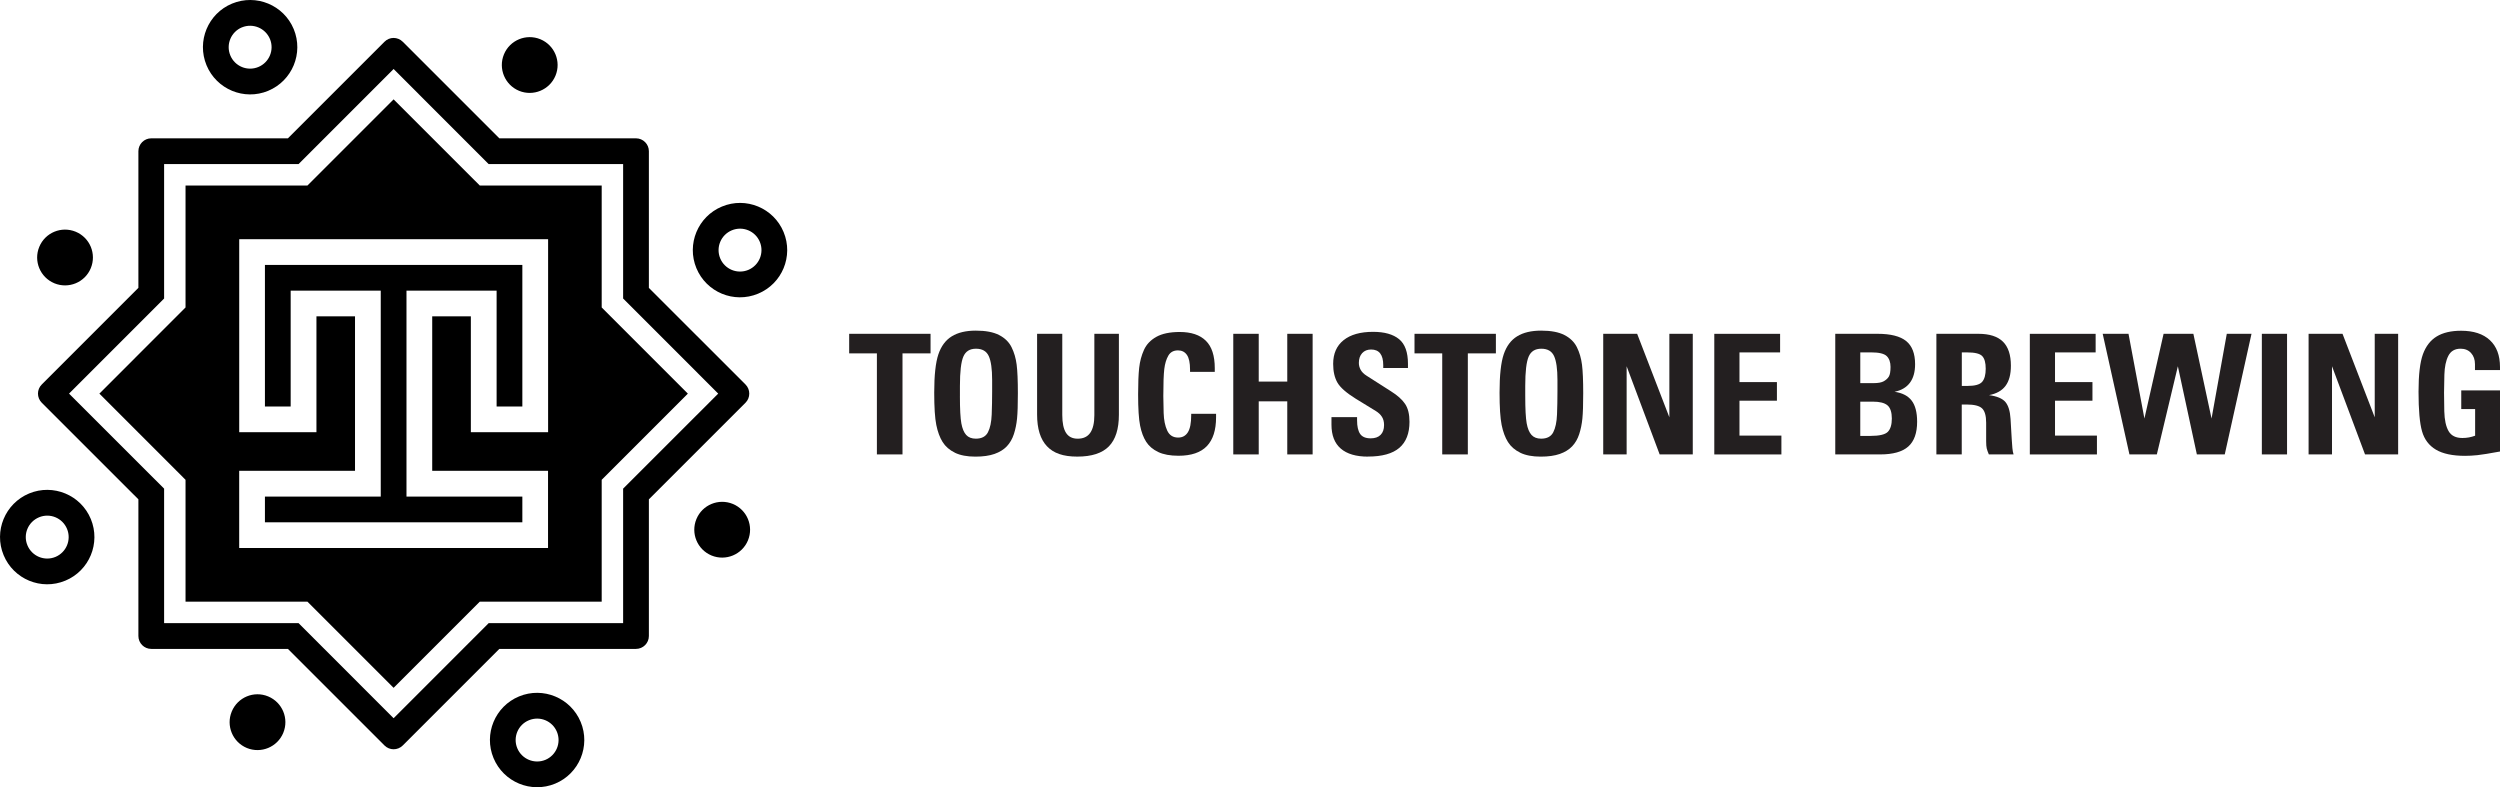 <?xml version="1.0" encoding="UTF-8"?>
<svg id="Layer_1" data-name="Layer 1" xmlns="http://www.w3.org/2000/svg" viewBox="0 0 1131.72 356.37">
  <defs>
    <style>
      .cls-1 {
        fill: #231f20;
      }
    </style>
  </defs>
  <g>
    <path d="M234.97,41.11c6.44,2.65,13.82-.41,16.49-6.84,2.67-6.45-.39-13.82-6.83-16.5-6.44-2.65-13.83.38-16.5,6.84-2.66,6.45.4,13.82,6.84,16.5Z"/>
    <path d="M128.23,331.76c2.67-6.45-.39-13.82-6.83-16.5-6.44-2.68-13.82.38-16.49,6.84-2.67,6.42.38,13.82,6.83,16.5,6.45,2.65,13.83-.41,16.49-6.84Z"/>
    <path d="M331.76,228.13c-6.45-2.65-13.83.38-16.5,6.84-2.67,6.45.39,13.82,6.84,16.5,6.44,2.65,13.83-.41,16.49-6.84,2.67-6.45-.39-13.82-6.83-16.5Z"/>
    <path d="M24.61,128.24c6.45,2.65,13.83-.38,16.49-6.84,2.67-6.45-.38-13.82-6.83-16.5-6.45-2.65-13.82.38-16.49,6.84-2.67,6.45.39,13.82,6.84,16.5Z"/>
    <path d="M287.91,293.75c3.21,0,5.83-2.62,5.83-5.83v-61.88l43.75-43.73c2.26-2.27,2.26-5.98,0-8.25l-43.75-43.73v-61.88c0-3.21-2.62-5.83-5.83-5.83h-61.86l-43.74-43.73c-2.28-2.27-5.97-2.3-8.24,0l-43.74,43.73h-61.86c-3.21,0-5.82,2.62-5.82,5.83v61.85l-43.75,43.76c-2.28,2.27-2.28,5.95,0,8.25l43.75,43.73v61.88c0,3.21,2.61,5.83,5.82,5.83h61.86l43.74,43.73c2.28,2.27,5.95,2.27,8.24,0l43.74-43.73h61.86ZM178.18,325.13l-43.03-43.05h-60.86v-60.88l-43.04-43.02,43.04-43.05v-60.85h60.86l43.03-43.05,43.03,43.05h60.87v60.85l43.04,43.05-43.04,43.02v60.88h-60.86l-43.04,43.05Z"/>
    <path d="M272.38,139.18v-55.19h-55.18l-39.02-39.01-39.01,39.01h-55.18v55.19l-39,39.01,39,39.01v55.16h55.18l39.01,39.01,39.02-39.01h55.18v-55.16l39-39.01-39-39.01ZM248.1,195.66h-34.95v-52.45h-17.49v69.92h52.43v34.95H108.28v-34.95h52.43v-69.92h-17.46v52.45h-34.96v-87.39h139.83v87.39Z"/>
    <polygon points="119.93 184.02 131.58 184.02 131.58 131.57 172.36 131.57 172.36 224.8 119.93 224.8 119.93 236.44 236.46 236.44 236.46 224.8 184.01 224.8 184.01 131.57 224.81 131.57 224.81 184.02 236.46 184.02 236.46 119.93 119.93 119.93 119.93 184.02"/>
    <path d="M121.4,41.11c10.91-4.54,16.07-17.03,11.57-27.93-4.52-10.9-17.02-16.06-27.92-11.55-10.89,4.51-16.07,17-11.56,27.91,4.52,10.9,17.01,16.09,27.91,11.58ZM109.52,12.39c4.96-2.03,10.62.32,12.69,5.27,2.04,4.95-.31,10.61-5.26,12.67-4.96,2.06-10.64-.29-12.69-5.25-2.05-4.95.3-10.64,5.26-12.7Z"/>
    <path d="M234.97,315.26c-10.9,4.51-16.07,17.03-11.56,27.9,4.52,10.9,17.01,16.09,27.91,11.58,10.89-4.51,16.07-17.03,11.56-27.9-4.52-10.9-17.02-16.09-27.91-11.58ZM246.86,343.99c-4.96,2.03-10.64-.33-12.69-5.27-2.06-4.95.3-10.64,5.26-12.67,4.96-2.06,10.63.29,12.68,5.24,2.06,4.95-.29,10.64-5.25,12.7Z"/>
    <path d="M326.82,93.5c-10.89,4.51-16.08,17-11.57,27.9,4.52,10.9,17,16.09,27.92,11.55,10.9-4.51,16.08-17,11.56-27.9-4.51-10.9-17.02-16.09-27.91-11.55ZM338.71,122.2c-4.95,2.03-10.62-.29-12.68-5.24-2.05-4.98.3-10.64,5.26-12.7,4.95-2.06,10.63.29,12.68,5.24,2.06,4.98-.3,10.64-5.26,12.7Z"/>
    <path d="M29.55,262.87c10.89-4.51,16.07-17,11.57-27.91-4.52-10.9-17.02-16.09-27.93-11.58-10.9,4.54-16.07,17.03-11.55,27.93,4.51,10.9,17.02,16.09,27.91,11.55ZM17.66,234.17c4.96-2.06,10.62.29,12.68,5.24,2.06,4.95-.29,10.64-5.24,12.7-4.96,2.06-10.64-.3-12.69-5.27-2.06-4.95.3-10.61,5.26-12.67Z"/>
  </g>
  <g>
    <path class="cls-1" d="M421.25,151.11v8.86h-12.7v45.74h-11.59v-45.74h-12.55v-8.86h36.84Z"/>
    <path class="cls-1" d="M432.27,204.93c-2.42-1.18-4.28-2.79-5.56-4.84-1.28-2.04-2.23-4.62-2.86-7.73-.63-3.11-.94-7.99-.94-14.64,0-7.83.63-13.6,1.88-17.31s3.28-6.44,6.07-8.16c2.79-1.72,6.42-2.58,10.87-2.58s7.94.66,10.54,1.99c2.6,1.33,4.48,3.17,5.65,5.52,1.17,2.35,1.94,4.98,2.31,7.9.37,2.92.55,7.23.55,12.94,0,5.12-.12,8.93-.37,11.45-.25,2.51-.73,4.86-1.44,7.05-.71,2.19-1.78,4.03-3.19,5.52-1.42,1.49-3.28,2.64-5.59,3.45-2.31.81-5.19,1.22-8.64,1.22-3.77,0-6.86-.59-9.29-1.77ZM434.54,179.31c0,5.86.22,9.97.65,12.33.43,2.36,1.16,4.11,2.18,5.24,1.02,1.13,2.48,1.7,4.38,1.7,2.66,0,4.49-.97,5.48-2.9,1-1.93,1.56-4.6,1.7-7.99.13-3.4.2-6.89.2-10.48v-5.21c0-4.97-.51-8.57-1.53-10.8-1.02-2.23-2.95-3.34-5.78-3.34s-4.69,1.19-5.72,3.56c-1.03,2.38-1.55,6.8-1.55,13.27v4.61Z"/>
    <path class="cls-1" d="M480.88,151.11v36.77c0,3.62.57,6.31,1.7,8.07,1.13,1.76,2.89,2.64,5.28,2.64,2.56,0,4.46-.89,5.69-2.68,1.23-1.78,1.85-4.44,1.85-7.96v-36.84h11.11v36.62c0,6.47-1.51,11.25-4.54,14.34s-7.79,4.63-14.29,4.63-10.79-1.57-13.75-4.71c-2.97-3.14-4.45-7.92-4.45-14.34v-36.55h11.41Z"/>
    <path class="cls-1" d="M549.91,168.35h-11.19v-1.03c0-3.08-.47-5.3-1.42-6.66-.95-1.37-2.3-2.05-4.04-2.05-1.99,0-3.45.79-4.37,2.38-.92,1.59-1.53,3.6-1.83,6.04-.29,2.44-.44,6.51-.44,12.22,0,1.92.05,4.49.15,7.7s.64,5.87,1.62,7.97c.98,2.1,2.63,3.16,4.95,3.16,1.94,0,3.41-.81,4.41-2.42,1-1.61,1.49-4.18,1.49-7.7v-.63h11.26v1.59c0,5.78-1.39,10.13-4.17,13.03-2.78,2.9-7.06,4.36-12.85,4.36-3.77,0-6.83-.57-9.19-1.7-2.36-1.13-4.17-2.66-5.41-4.58-1.24-1.92-2.17-4.37-2.77-7.35-.6-2.98-.9-7.7-.9-14.18,0-5.09.16-9.09.48-12s1.04-5.6,2.16-8.09c1.12-2.49,2.99-4.46,5.61-5.93,2.62-1.46,6.15-2.2,10.58-2.2,5.19,0,9.14,1.32,11.83,3.97,2.7,2.65,4.04,6.79,4.04,12.42v1.66Z"/>
    <path class="cls-1" d="M569.81,151.11v21.63h12.92v-21.63h11.48v54.6h-11.48v-24.03h-12.92v24.03h-11.52v-54.6h11.52Z"/>
    <path class="cls-1" d="M619.32,206.71c-5.44,0-9.56-1.21-12.37-3.64-2.81-2.42-4.21-6.04-4.21-10.84v-3.4h11.59v1.44c0,2.73.46,4.78,1.37,6.13.91,1.35,2.51,2.03,4.8,2.03,1.94,0,3.44-.52,4.48-1.57,1.05-1.05,1.57-2.53,1.57-4.45,0-1.45-.31-2.68-.94-3.69-.63-1.01-1.56-1.9-2.79-2.66l-9.05-5.54c-4.28-2.66-7.06-5.1-8.34-7.33-1.28-2.23-1.92-5.05-1.92-8.47,0-4.63,1.57-8.2,4.71-10.72,3.14-2.52,7.59-3.78,13.35-3.78,5.14,0,9.06,1.1,11.76,3.3,2.7,2.2,4.04,5.94,4.04,11.2v1.88h-11.19v-1.29c0-4.73-1.83-7.09-5.5-7.09-1.7,0-3.05.55-4.04,1.64-1,1.1-1.5,2.57-1.5,4.41,0,1.13.28,2.19.83,3.17s1.43,1.86,2.64,2.62l11.04,7.05c2.95,1.85,5.1,3.76,6.42,5.74,1.33,1.98,1.99,4.68,1.99,8.1,0,5.24-1.54,9.17-4.61,11.8-3.08,2.62-7.79,3.93-14.14,3.93Z"/>
    <path class="cls-1" d="M677.17,151.11v8.86h-12.7v45.74h-11.59v-45.74h-12.55v-8.86h36.84Z"/>
    <path class="cls-1" d="M688.19,204.93c-2.42-1.18-4.28-2.79-5.56-4.84-1.28-2.04-2.23-4.62-2.86-7.73-.63-3.11-.94-7.99-.94-14.64,0-7.83.63-13.6,1.88-17.31,1.25-3.72,3.28-6.44,6.07-8.16,2.79-1.72,6.42-2.58,10.87-2.58s7.94.66,10.54,1.99c2.6,1.33,4.48,3.17,5.65,5.52,1.17,2.35,1.94,4.98,2.31,7.9.37,2.92.55,7.23.55,12.94,0,5.12-.12,8.93-.37,11.45s-.73,4.86-1.44,7.05c-.71,2.19-1.78,4.03-3.19,5.52-1.42,1.49-3.28,2.64-5.59,3.45-2.31.81-5.19,1.22-8.64,1.22-3.77,0-6.86-.59-9.29-1.77ZM690.46,179.31c0,5.86.22,9.97.65,12.33.43,2.36,1.16,4.11,2.18,5.24,1.02,1.13,2.48,1.7,4.37,1.7,2.66,0,4.49-.97,5.48-2.9s1.56-4.6,1.7-7.99c.13-3.4.2-6.89.2-10.48v-5.21c0-4.97-.51-8.57-1.53-10.8-1.02-2.23-2.95-3.34-5.78-3.34s-4.69,1.19-5.72,3.56c-1.03,2.38-1.55,6.8-1.55,13.27v4.61Z"/>
    <path class="cls-1" d="M741.12,151.11l14.58,37.8v-37.8h10.6v54.6h-14.99l-14.95-39.91v39.91h-10.6v-54.6h15.36Z"/>
    <path class="cls-1" d="M805.83,151.11v8.42h-18.39v13.44h16.95v8.42h-16.95v15.8h18.98v8.53h-30.38v-54.6h29.79Z"/>
    <path class="cls-1" d="M849.99,151.11c5.88,0,10.18,1.09,12.89,3.27,2.71,2.18,4.06,5.68,4.06,10.5,0,3.5-.78,6.29-2.34,8.38-1.56,2.09-3.88,3.46-6.96,4.1,3.49.49,6.07,1.82,7.73,3.97,1.66,2.15,2.49,5.35,2.49,9.58,0,5.12-1.34,8.87-4.02,11.24-2.68,2.38-6.92,3.56-12.7,3.56h-20.34v-54.6h19.2ZM848.18,173.44c2.07,0,3.6-.29,4.61-.87,1.01-.58,1.77-1.28,2.27-2.1s.76-2.28.76-4.38-.59-3.8-1.75-4.91c-1.17-1.11-3.51-1.66-7.03-1.66h-4.91v13.92h6.06ZM842.13,197.33h4.61c4.04,0,6.66-.62,7.86-1.85s1.81-3.24,1.81-6.02-.66-4.87-1.99-5.98c-1.33-1.11-3.53-1.66-6.61-1.66h-5.69v15.51Z"/>
    <path class="cls-1" d="M895.58,151.11c5,0,8.7,1.18,11.11,3.54,2.41,2.36,3.62,6.01,3.62,10.93,0,3.89-.81,6.92-2.42,9.08-1.61,2.17-4.1,3.57-7.48,4.21,3.59.49,6.06,1.53,7.4,3.1,1.34,1.58,2.12,4.12,2.34,7.64l.55,9.38c.07,1.33.17,2.6.28,3.8.11,1.21.29,2.18.54,2.92h-11.19c-.47-1.11-.79-2.01-.96-2.71-.17-.7-.26-1.79-.26-3.27v-8.38c0-3.15-.62-5.31-1.85-6.48-1.23-1.17-3.56-1.75-6.98-1.75h-2.22v22.59h-11.48v-54.6h18.98ZM888.09,174.7h2.66c3.3,0,5.48-.61,6.55-1.85,1.07-1.23,1.61-3.21,1.61-5.94s-.53-4.61-1.59-5.72c-1.06-1.11-3.32-1.66-6.79-1.66h-2.44v15.17Z"/>
    <path class="cls-1" d="M948.67,151.11v8.42h-18.39v13.44h16.95v8.42h-16.95v15.8h18.98v8.53h-30.38v-54.6h29.79Z"/>
    <path class="cls-1" d="M963.55,151.11l7.2,38.36,8.68-38.36h13.48l8.23,38.36,6.9-38.36h11.19l-12.11,54.6h-12.63l-8.6-39.91-9.52,39.91h-12.4l-12.11-54.6h11.7Z"/>
    <path class="cls-1" d="M1035.32,151.11v54.6h-11.41v-54.6h11.41Z"/>
    <path class="cls-1" d="M1060.43,151.11l14.58,37.8v-37.8h10.6v54.6h-14.99l-14.95-39.91v39.91h-10.6v-54.6h15.36Z"/>
    <path class="cls-1" d="M1131.72,167.53h-11.33v-2.66c0-2.07-.59-3.75-1.77-5.06-1.18-1.3-2.76-1.96-4.73-1.96-2.61,0-4.46,1.08-5.56,3.23-1.1,2.15-1.69,5.01-1.79,8.56-.1,3.56-.15,6.25-.15,8.07l.11,8.45c.1,3.91.74,6.91,1.94,8.99,1.19,2.08,3.28,3.12,6.26,3.12,1.03,0,2.02-.09,2.95-.26.93-.17,1.87-.43,2.81-.78v-12.04h-6.28v-8.45h17.54v27.65c-4.9.91-8.33,1.46-10.3,1.66-1.97.2-3.8.3-5.5.3-5.66,0-10.06-.93-13.2-2.79-3.14-1.86-5.24-4.63-6.29-8.31-1.06-3.68-1.59-9.65-1.59-17.92,0-7.68.67-13.34,1.99-16.98,1.33-3.64,3.41-6.33,6.24-8.05,2.83-1.72,6.51-2.58,11.04-2.58,5.64,0,9.98,1.42,13.03,4.26,3.05,2.84,4.58,6.9,4.58,12.16v1.37Z"/>
  </g>
</svg>